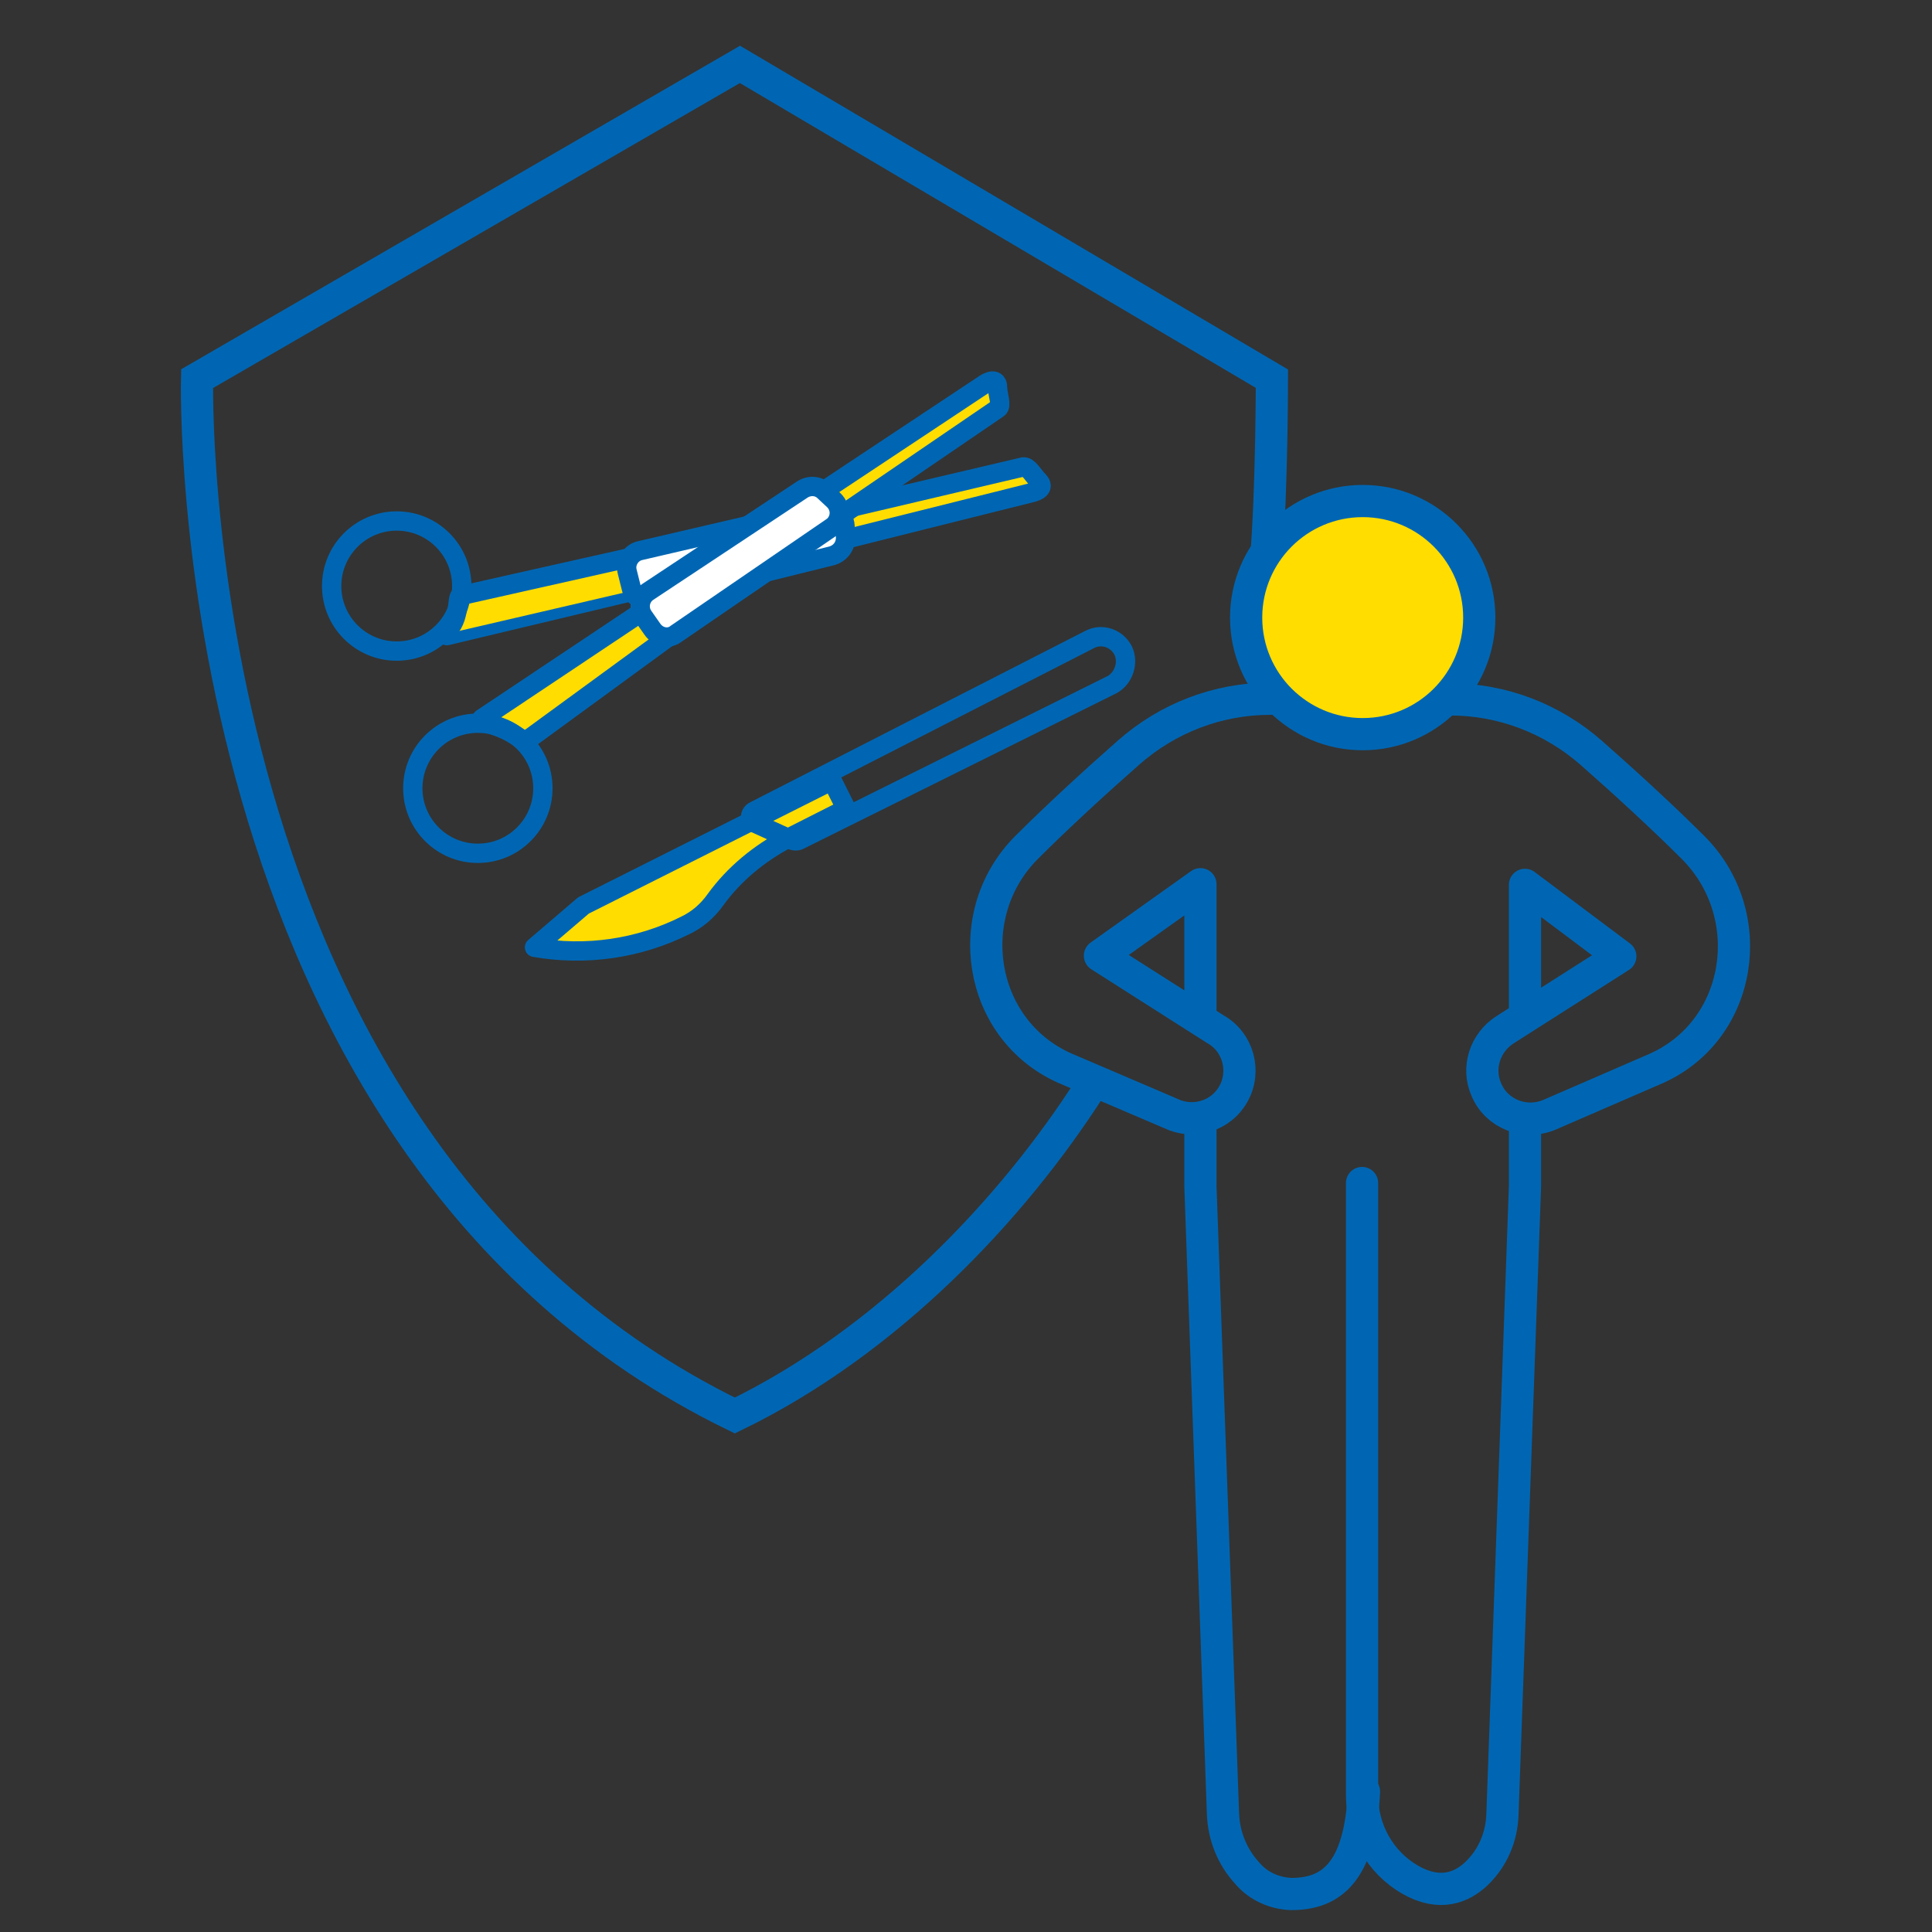 <?xml version="1.0" encoding="utf-8"?>
<!-- Generator: Adobe Illustrator 27.2.0, SVG Export Plug-In . SVG Version: 6.00 Build 0)  -->
<svg version="1.1" id="Layer_1" xmlns:v="https://vecta.io/nano"
	 xmlns="http://www.w3.org/2000/svg" xmlns:xlink="http://www.w3.org/1999/xlink" x="0px" y="0px" viewBox="0 0 300 300"
	 style="enable-background:new 0 0 300 300;" xml:space="preserve">
<rect x="0" y="0" width="300" height="300" fill="#333333" stroke="none"/>
<style type="text/css">
	.st0{fill:none;stroke:#0066B3;stroke-width:5;stroke-miterlimit:10;}
	.st1{fill:none;}
	.st2{fill:none;stroke:#0066B3;stroke-width:5;stroke-linecap:round;stroke-linejoin:round;}
	.st3{fill:#FFDD00;stroke:#0066B3;stroke-width:5;stroke-linejoin:round;}
	.st4{fill:#FFDD00;stroke:#0066B3;stroke-width:3;stroke-linecap:round;stroke-linejoin:round;}
	.st5{fill:#FFFFFF;stroke:#0066B3;stroke-width:3;stroke-miterlimit:10;}
	.st6{fill:#FFFFFF;stroke:#0066B3;stroke-width:3;stroke-linejoin:round;}
	.st7{fill:#FFDD00;stroke:#0066B3;stroke-width:3;stroke-linejoin:round;}
	.st8{fill:none;stroke:#0066B3;stroke-width:3;stroke-linejoin:round;}
	.st9{fill:none;stroke:#0066B3;stroke-width:3;stroke-linejoin:round;stroke-miterlimit:4;}
</style>
<g>
	<path class="st0" d="M169.4,168.7c-12.2,19.1-31.6,39.6-55.3,51.1C27.6,177.7,30.6,58.8,30.6,58.8L114.9,10l82.6,48.8
		c0,0,0,17.4-0.9,28"/>
	<path class="st1" d="M163.2,128.8c0,0,15.8-19.6,26.5-20.3s36.6-0.2,36.6-0.2s11.6,0,19.1,7.5s17.8,14.2,20.4,19.8
		s5.9,22.6-7.1,29.6s-17.6,7.9-19.5,8.1s-4.3,0.1-4.3,0.1l-0.8,79.4c-0.4,4.2,0.6,30.3-2.3,34.5s-7.7,9-14.8,1.9l-6-7.2
		c0,0-6,15.5-14.3,10.8s-6.8-12.1-7.6-23.4s-3-96.1-3-96.1s-8.6-2.4-14.5-4.8s-14.5-7.5-16.8-13.3S151.1,139.2,163.2,128.8
		L163.2,128.8z"/>
</g>
<g>
	<g>
		<g>
			<path class="st2" d="M236.8,173.9v10.3l-3.5,97.5c-0.1,3.5-1.5,6.8-4,9.2c-2.3,2.2-5.7,3.6-10.3,1c-4.7-2.7-7.5-7.7-7.5-13.1
				v-95.1"/>
			<path class="st2" d="M211.6,108.6h13.6c8.1,0,15.9,3,22,8.4c5,4.4,11,9.9,15.7,14.6c10.4,10.4,7.7,28.3-5.7,34.3l-16.6,7.2
				c-3.8,1.6-8.2-0.1-9.8-3.9c-1.5-3.4-0.2-7.3,2.9-9.3l17.9-11.4l-14.8-11.1v19.9 M186.4,173.9v10.3l3.5,97.3
				c0.1,3.5,1.4,6.8,3.8,9.4c1.7,2,4.2,3.1,6.8,3.2c6,0,10.7-3.1,11.3-15.9"/>
			<path class="st2" d="M186.4,157.2v-19.9l-15.6,11.1l17.9,11.4c3.6,2,4.8,6.6,2.8,10.1c-1.9,3.4-6.2,4.7-9.7,3l-16.6-7.1
				c-13.4-6.1-16.1-24-5.7-34.3c4.7-4.7,10.7-10.2,15.7-14.6c6.1-5.4,13.9-8.4,22-8.4"/>
		</g>
		<circle class="st3" cx="211.6" cy="95.9" r="18.1"/>
	</g>
	<g>
		<path class="st4" d="M69.4,98.7L114.2,88"/>
		<path class="st4" d="M114.2,88l46-11.5c0.8-0.2,2.1-0.7,1.1-1.8c-0.9-0.9-1.6-2.3-2.4-2.2l-35.3,8.3l0.4-0.1L71.5,92.5
			c-0.7,0.2,0.2,4.3-2.9,6.1"/>
		<path class="st5" d="M99.4,85.5l28.4-6.6c1.5-0.3,3,0.6,3.3,2.1c0,0.2,0.1,0.3,0.1,0.5l0.1,2c0,1.3-0.8,2.4-2.1,2.8l-27.9,6.9
			c-1.5,0.4-3-0.5-3.3-2l-0.6-2.4C97,87.3,98,85.8,99.4,85.5C99.4,85.5,99.4,85.5,99.4,85.5L99.4,85.5z"/>
		<g>
			<path class="st4" d="M113.3,85.9l39.5-26.2c0.7-0.5,2.1-1.1,2.1,0.5c0,1,0.7,2.8,0.1,3.2l-29.9,20.4l0.3-0.3l-10.1,7l-33.4,24.4
				c-0.5,0.4-1.7-0.8-3.5-1.6c-1.7-0.8-4.1-1.3-3.6-1.7L113.3,85.9"/>
			<path class="st6" d="M101.3,97.7l-1.4-2c-0.9-1.3-0.5-3,0.7-3.8c0,0,0,0,0,0l24-15.9c1.1-0.7,2.5-0.6,3.4,0.3l1.5,1.4
				c1.1,1.1,1.1,2.8,0,3.9c-0.1,0.1-0.3,0.2-0.4,0.3l-24.1,16.5C103.9,99.3,102.2,99,101.3,97.7C101.3,97.7,101.3,97.7,101.3,97.7
				L101.3,97.7z"/>
			<path class="st7" d="M83,147.1L83,147.1c8,1.4,16.2,0.2,23.4-3.4l0,0c1.9-0.9,3.5-2.3,4.7-4l0,0c2.9-4,6.8-7.2,11.2-9.5l9.1-4.6
				l-2.2-4.4l-38.6,19.4L83,147.1z"/>
			<g>
				<path class="st8" d="M174.4,101L174.4,101c-1-1.9-3.3-2.7-5.2-1.7c0,0,0,0,0,0l-52,26.6c-0.5,0.2-0.8,0.8-0.6,1.3
					c0.1,0.3,0.3,0.5,0.6,0.6l5.9,2.7c0.3,0.1,0.6,0.1,0.9,0l48.7-24.2C174.5,105.3,175.3,102.9,174.4,101
					C174.4,101,174.4,101,174.4,101L174.4,101z"/>
				<circle class="st9" cx="61.6" cy="91" r="10.1"/>
				<circle class="st8" cx="74.2" cy="122.4" r="10.1"/>
			</g>
		</g>
	</g>
</g>
</svg>
